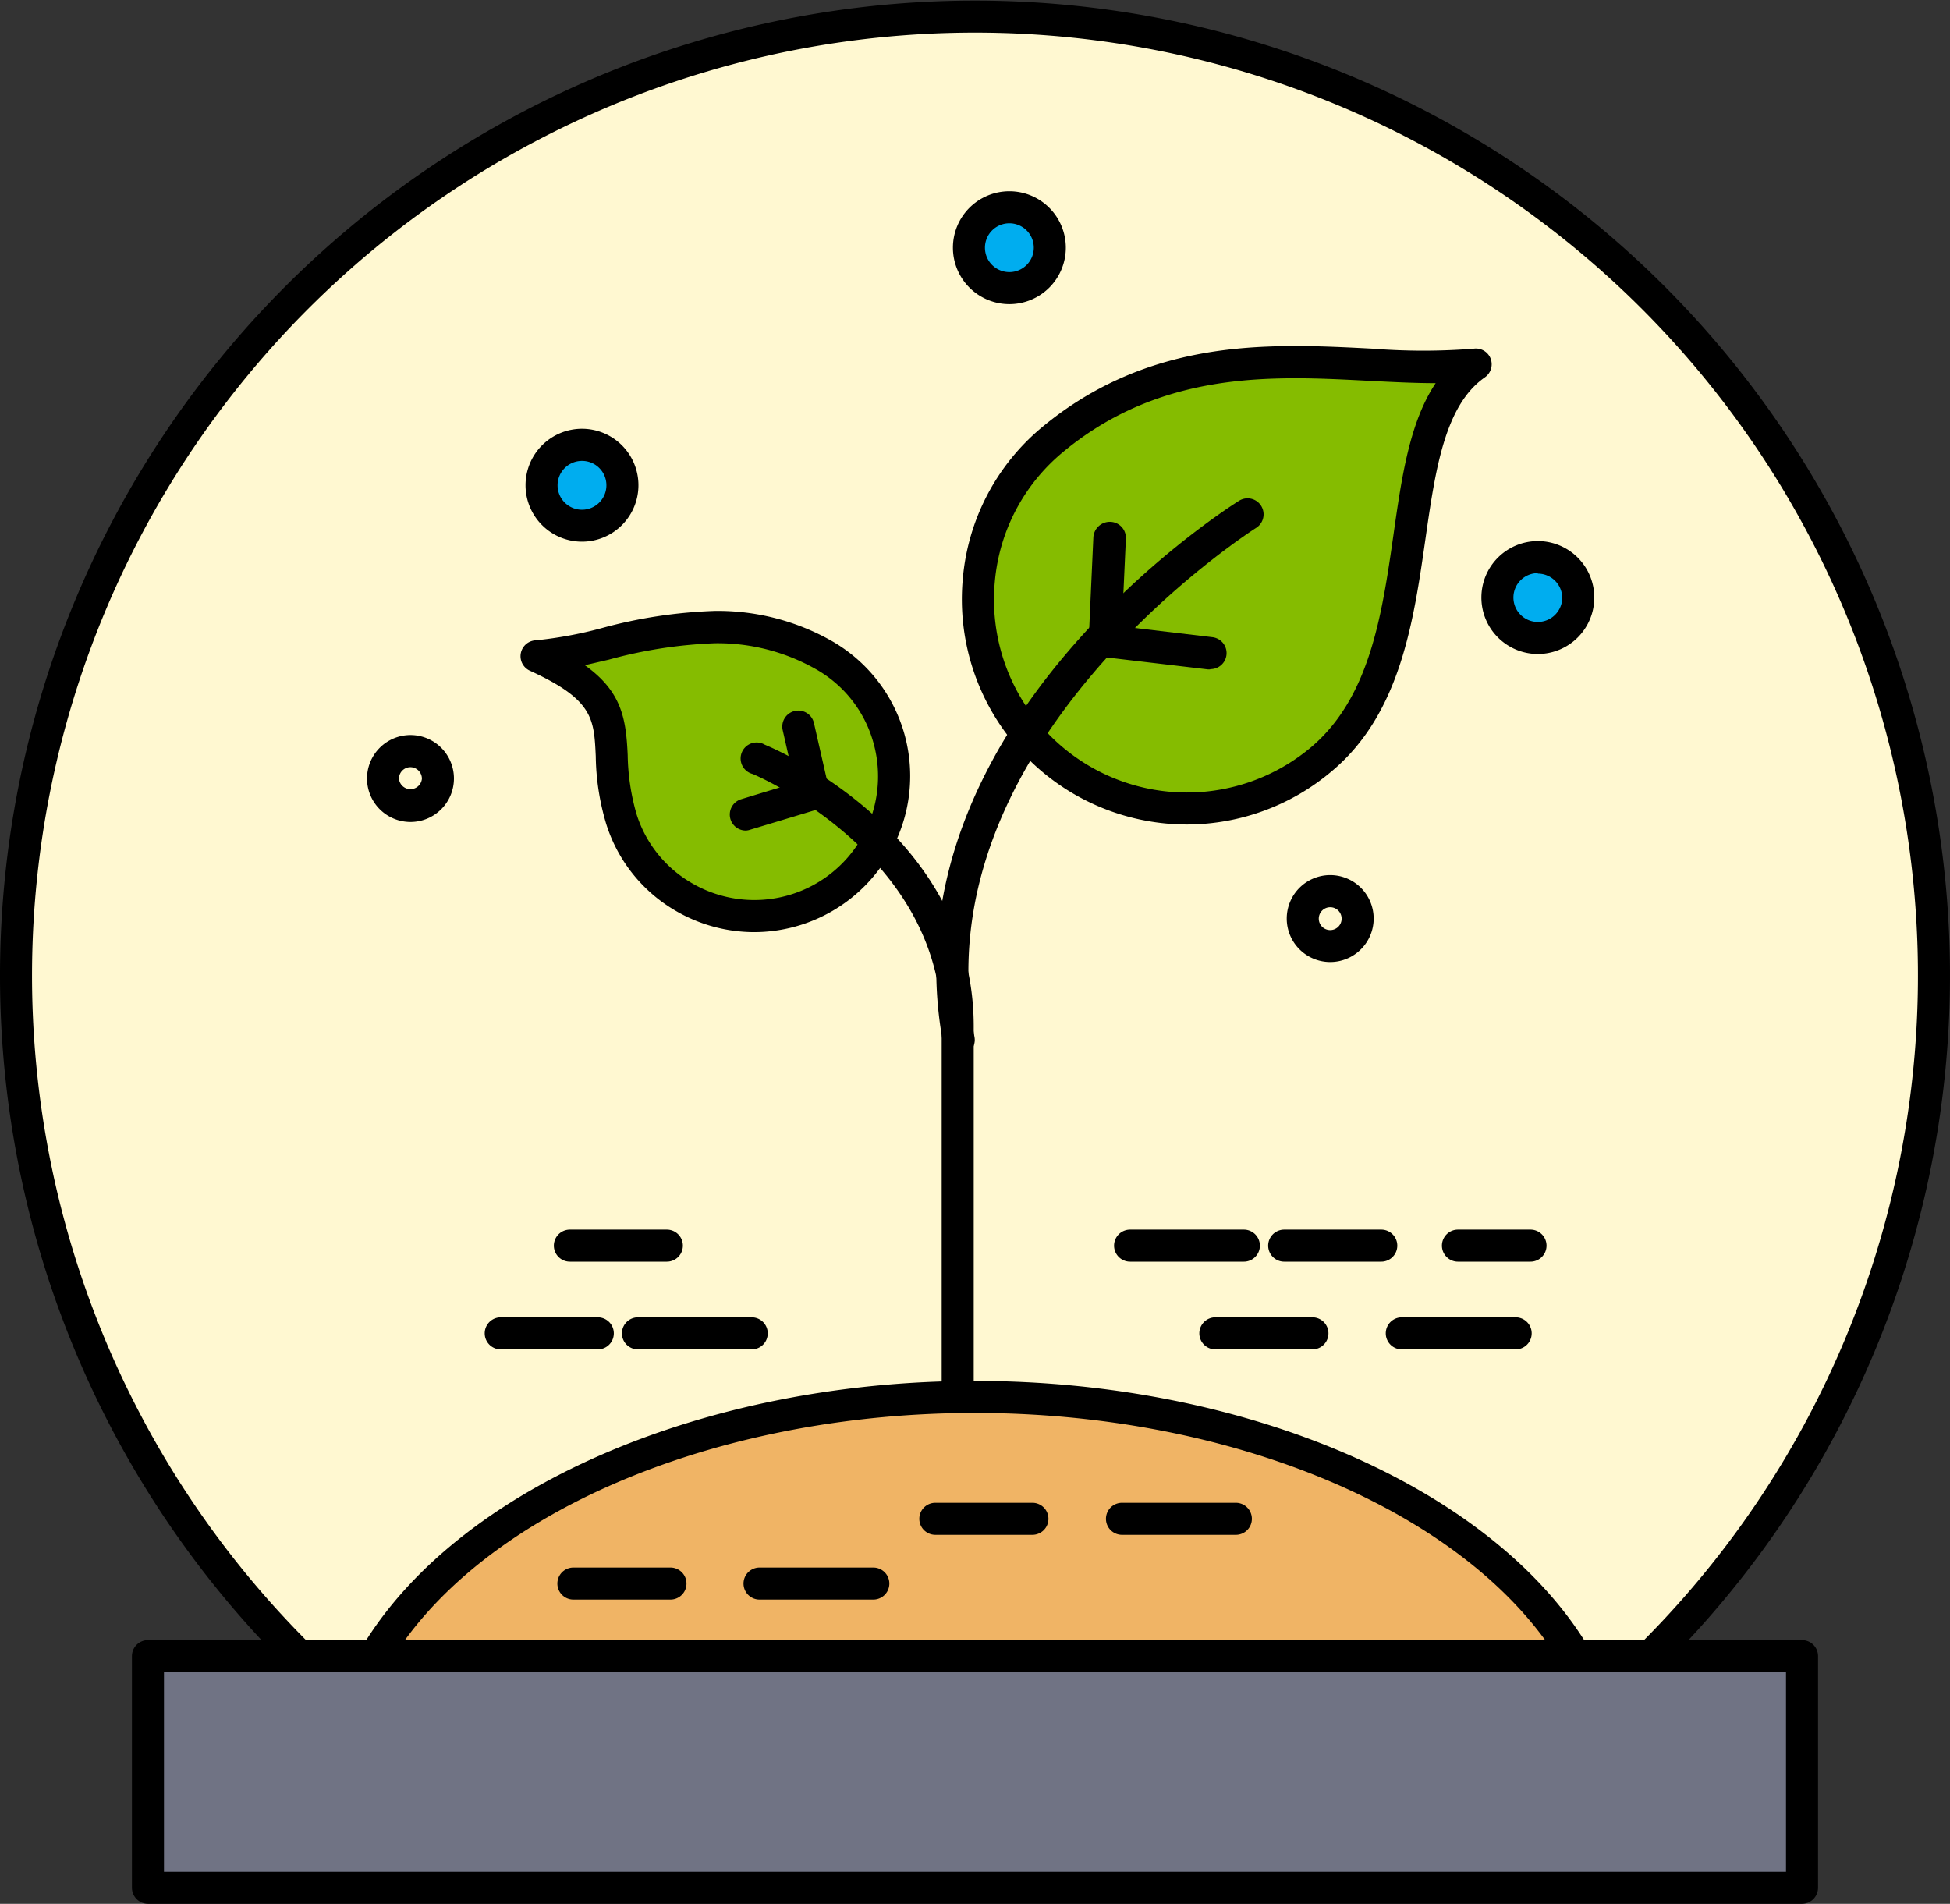 <svg id="Layer_1" data-name="Layer 1" xmlns="http://www.w3.org/2000/svg" viewBox="0 0 199.66 194.93"><rect x="0" y="0" width="199.66" height="194.93" fill="#333333" stroke="none"/><defs><style>.cls-1{fill:#fff8d1;}.cls-2{fill:#707384;}.cls-3{fill:#f0b465;}.cls-4{fill:#85bc00;}.cls-5{fill:#00adef;}</style></defs><path class="cls-1" d="M650.11,553.91A98.23,98.23,0,0,1,719.3,721.84H580.94a98.23,98.23,0,0,1,69.17-167.93Z" transform="translate(-550.29 -552.27)"/><path d="M719.3,723.48H580.94a1.67,1.67,0,0,1-1.16-.48,99.83,99.83,0,1,1,140.68,0A1.67,1.67,0,0,1,719.3,723.48ZM581.62,720.2h137a96.55,96.55,0,1,0-137,0Z" transform="translate(-550.29 -552.27)"/><rect class="cls-2" x="15.15" y="169.56" width="169.35" height="23.72"/><path d="M734.8,747.2H565.44a1.65,1.65,0,0,1-1.64-1.64V721.84a1.64,1.64,0,0,1,1.64-1.64H734.8a1.64,1.64,0,0,1,1.64,1.64v23.72A1.65,1.65,0,0,1,734.8,747.2Zm-167.72-3.28H733.16V723.48H567.08Z" transform="translate(-550.29 -552.27)"/><path class="cls-3" d="M650.11,695.3c28.17,0,52.19,11.05,61.44,26.54H588.71C597.93,706.35,622,695.3,650.11,695.3Z" transform="translate(-550.29 -552.27)"/><path d="M711.6,723.48H588.71A1.64,1.64,0,0,1,587.3,721c9.74-16.36,35-27.34,62.81-27.34,27.65,0,52.77,10.85,62.67,27a1.65,1.65,0,0,1-1.18,2.79ZM591.75,720.2H708.5c-10.2-14-33.14-23.26-58.39-23.26S601.93,706.18,591.75,720.2Z" transform="translate(-550.29 -552.27)"/><path class="cls-4" d="M685.63,630a21.39,21.39,0,1,1-27.54-32.74c14.77-12.27,32.2-6.25,43.28-7.64C691.47,596.55,698,619.59,685.63,630Z" transform="translate(-550.29 -552.27)"/><path d="M671.87,636.69a23.06,23.06,0,0,1-23-25.14A22.69,22.69,0,0,1,657,596c8.86-7.36,18.52-8.3,26-8.3,2.72,0,5.33.14,7.86.27a65.51,65.51,0,0,0,10.32,0,1.62,1.62,0,0,1,1.73,1,1.63,1.63,0,0,1-.59,1.94c-4.12,2.87-5.07,9.52-6.08,16.56-1.2,8.37-2.55,17.85-9.55,23.73A23,23,0,0,1,671.87,636.69ZM683,591c-6.88,0-15.8.85-23.85,7.54a19.41,19.41,0,0,0-7,13.3,19.75,19.75,0,0,0,32.39,16.93c6-5.08,7.25-13.52,8.42-21.69.84-5.91,1.65-11.58,4.33-15.58-2.07,0-4.31-.11-6.65-.23S685.62,591,683,591Z" transform="translate(-550.29 -552.27)"/><path d="M648.45,660.39a1.63,1.63,0,0,1-1.6-1.34c-6-32.37,28.84-54.59,30.33-55.52a1.64,1.64,0,0,1,1.74,2.78c-.35.22-34.47,22-28.85,52.14a1.64,1.64,0,0,1-1.31,1.91A1.55,1.55,0,0,1,648.45,660.39Z" transform="translate(-550.29 -552.27)"/><path d="M674.18,620.81l-.2,0-10.77-1.27a1.63,1.63,0,0,1-1.45-1.7l.48-10.56A1.69,1.69,0,0,1,664,605.7a1.64,1.64,0,0,1,1.57,1.71l-.41,9,9.26,1.1a1.64,1.64,0,0,1-.19,3.27Z" transform="translate(-550.29 -552.27)"/><path class="cls-4" d="M613.91,636.13a14.07,14.07,0,0,0,6.51,8,14.3,14.3,0,1,0,14.21-24.82c-11.18-6.32-21.92-.26-29.39.14C616,624.41,611.35,628,613.91,636.13Z" transform="translate(-550.29 -552.27)"/><path d="M627.52,647.71h0a16,16,0,0,1-7.92-2.11,15.72,15.72,0,0,1-7.25-9,25.16,25.16,0,0,1-1.06-6.91c-.18-3.85-.27-5.78-6.73-8.74a1.63,1.63,0,0,1,.59-3.12,41.61,41.61,0,0,0,6.72-1.24,50,50,0,0,1,11.65-1.77,23.68,23.68,0,0,1,11.92,3.07,15.92,15.92,0,0,1,5.92,21.78A16,16,0,0,1,627.52,647.71Zm-17.35-27.33c3.77,2.69,4.22,5.45,4.39,9.19a23,23,0,0,0,.91,6.07,12.48,12.48,0,0,0,5.76,7.11,12.67,12.67,0,0,0,18.51-14.36,12.47,12.47,0,0,0-5.92-7.61,20.4,20.4,0,0,0-10.3-2.65,47.36,47.36,0,0,0-10.89,1.68Z" transform="translate(-550.29 -552.27)"/><path d="M648.35,696.68a1.64,1.64,0,0,1-1.64-1.64V657.46c.09-17.79-19.16-25.86-19.35-25.94a1.64,1.64,0,1,1,1.24-3c.88.36,21.49,9,21.39,29V695A1.63,1.63,0,0,1,648.35,696.68Z" transform="translate(-550.29 -552.27)"/><path d="M626.66,637.31a1.64,1.64,0,0,1-.48-3.21l5.48-1.67-1.23-5.4a1.64,1.64,0,1,1,3.2-.73l1.57,6.89a1.64,1.64,0,0,1-1.12,1.93l-7,2.11A1.6,1.6,0,0,1,626.66,637.31Z" transform="translate(-550.29 -552.27)"/><path d="M618.57,681.45h-9.93a1.64,1.64,0,1,1,0-3.28h9.93a1.64,1.64,0,1,1,0,3.28Z" transform="translate(-550.29 -552.27)"/><path d="M677.68,681.45H666a1.64,1.64,0,1,1,0-3.28h11.65a1.64,1.64,0,1,1,0,3.28Z" transform="translate(-550.29 -552.27)"/><path d="M691.72,681.45h-9.94a1.64,1.64,0,1,1,0-3.28h9.94a1.64,1.64,0,0,1,0,3.28Z" transform="translate(-550.29 -552.27)"/><path d="M707,681.45h-7.43a1.64,1.64,0,1,1,0-3.28H707a1.64,1.64,0,1,1,0,3.28Z" transform="translate(-550.29 -552.27)"/><path d="M705.48,690.43H693.82a1.64,1.64,0,0,1,0-3.28h11.66a1.64,1.64,0,0,1,0,3.28Z" transform="translate(-550.29 -552.27)"/><path d="M684.67,690.43h-9.94a1.64,1.64,0,1,1,0-3.28h9.94a1.64,1.64,0,1,1,0,3.28Z" transform="translate(-550.29 -552.27)"/><path d="M627.26,690.43H615.61a1.64,1.64,0,1,1,0-3.28h11.65a1.64,1.64,0,0,1,0,3.28Z" transform="translate(-550.29 -552.27)"/><path d="M611.5,690.43h-9.94a1.64,1.64,0,0,1,0-3.28h9.94a1.64,1.64,0,0,1,0,3.28Z" transform="translate(-550.29 -552.27)"/><path class="cls-5" d="M609.88,597.82a4.14,4.14,0,1,1-4.13,4.14A4.14,4.14,0,0,1,609.88,597.82Z" transform="translate(-550.29 -552.27)"/><path d="M609.88,607.73a5.78,5.78,0,1,1,5.78-5.77A5.78,5.78,0,0,1,609.88,607.73Zm0-8.27a2.5,2.5,0,1,0,2.5,2.5A2.49,2.49,0,0,0,609.88,599.46Z" transform="translate(-550.29 -552.27)"/><path d="M592.32,636.43a4.45,4.45,0,1,1,4.45-4.43A4.45,4.45,0,0,1,592.32,636.43Zm0-5.61a1.18,1.18,0,0,0-1.18,1.18,1.18,1.18,0,0,0,2.35,0A1.19,1.19,0,0,0,592.32,630.82Z" transform="translate(-550.29 -552.27)"/><path class="cls-5" d="M707.75,609.31a4.14,4.14,0,1,1-4.14,4.15A4.15,4.15,0,0,1,707.75,609.31Z" transform="translate(-550.29 -552.27)"/><path d="M707.75,619.23a5.78,5.78,0,1,1,5.78-5.77A5.78,5.78,0,0,1,707.75,619.23Zm0-8.28a2.5,2.5,0,1,0,2.5,2.51A2.51,2.51,0,0,0,707.75,611Z" transform="translate(-550.29 -552.27)"/><path class="cls-5" d="M653.64,573.49a4.14,4.14,0,1,1-4.14,4.14A4.15,4.15,0,0,1,653.64,573.49Z" transform="translate(-550.29 -552.27)"/><path d="M653.64,583.41a5.78,5.78,0,1,1,5.78-5.78A5.78,5.78,0,0,1,653.64,583.41Zm0-8.28a2.5,2.5,0,1,0,2.5,2.5A2.5,2.5,0,0,0,653.64,575.13Z" transform="translate(-550.29 -552.27)"/><path d="M686.5,650.77a4.45,4.45,0,1,1,4.44-4.43A4.45,4.45,0,0,1,686.5,650.77Zm0-5.61a1.17,1.17,0,0,0-1.18,1.18,1.17,1.17,0,1,0,1.18-1.18Z" transform="translate(-550.29 -552.27)"/><path d="M676.83,709.42H665.17a1.64,1.64,0,1,1,0-3.28h11.66a1.64,1.64,0,1,1,0,3.28Z" transform="translate(-550.29 -552.27)"/><path d="M656,709.42h-9.94a1.64,1.64,0,0,1,0-3.28H656a1.64,1.64,0,0,1,0,3.28Z" transform="translate(-550.29 -552.27)"/><path d="M639.71,716.05H628.06a1.64,1.64,0,0,1,0-3.28h11.65a1.64,1.64,0,0,1,0,3.28Z" transform="translate(-550.29 -552.27)"/><path d="M618.89,716.05H609a1.64,1.64,0,0,1,0-3.28h9.94a1.64,1.64,0,0,1,0,3.28Z" transform="translate(-550.29 -552.27)"/></svg>